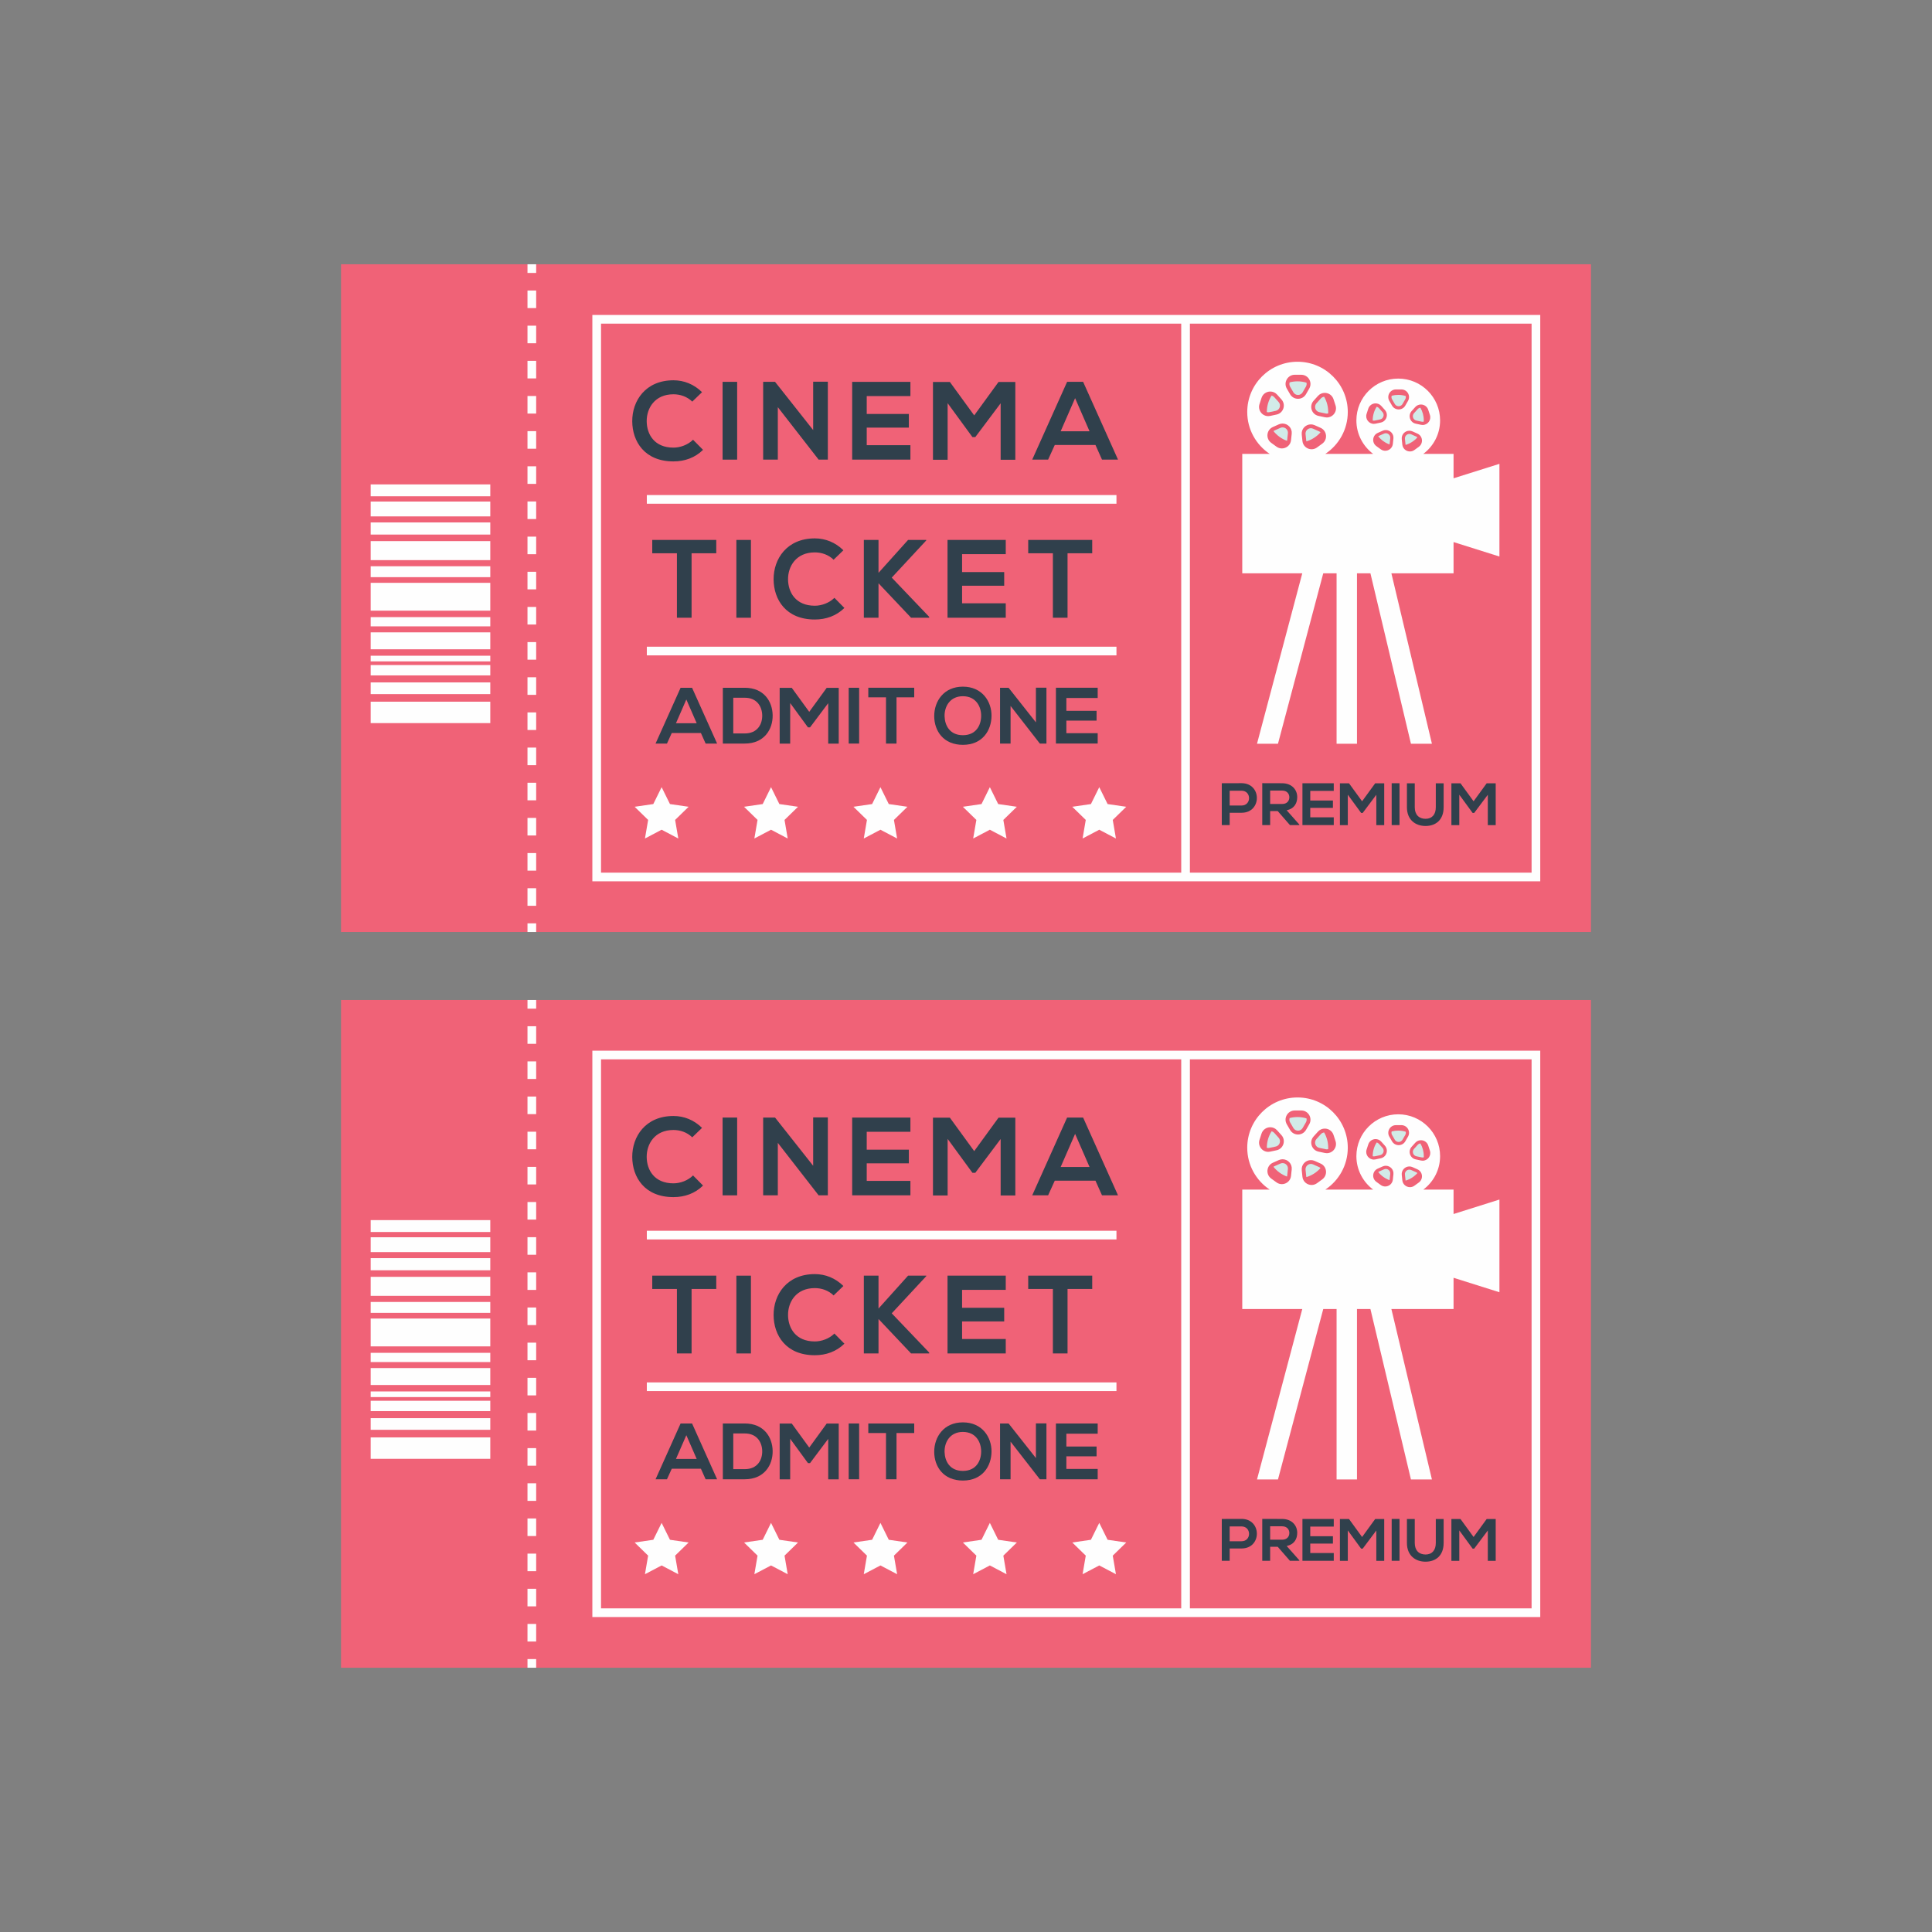 <?xml version="1.0" encoding="UTF-8"?>
<!DOCTYPE svg PUBLIC "-//W3C//DTD SVG 1.1//EN" "http://www.w3.org/Graphics/SVG/1.1/DTD/svg11.dtd">
<!-- Creator: CorelDRAW 2018 (64-Bit) -->
<svg xmlns="http://www.w3.org/2000/svg" xml:space="preserve" width="3.413in" height="3.413in" version="1.1" style="shape-rendering:geometricPrecision; text-rendering:geometricPrecision; image-rendering:optimizeQuality; fill-rule:evenodd; clip-rule:evenodd"
viewBox="0 0 3413.33 3413.33"
 xmlns:xlink="http://www.w3.org/1999/xlink">
 <rect x="0" y="0" width="3413.33" height="3413.33" fill="#808080" stroke="none"/>
 <defs>
  <style type="text/css">
   <![CDATA[
    .fil0 {fill:none}
    .fil2 {fill:#FEFEFE}
    .fil4 {fill:#FEFEFE}
    .fil3 {fill:#FEFEFE}
    .fil1 {fill:#F06277}
    .fil5 {fill:#D2EBE8}
    .fil6 {fill:#30404C}
   ]]>
  </style>
 </defs>
 <g id="Layer_x0020_1">
  <rect class="fil0" x="-0" y="-0" width="3413.33" height="3413.33"/>
  <g id="_2523114750976">
   <g>
    <polygon class="fil1" points="602.54,466.89 2810.79,466.89 2810.79,1646.64 602.54,1646.64 "/>
    <path class="fil2" d="M1061.85 1541.74l1644.06 0 0 -969.96 -1644.06 0 0 969.96zm1659.37 15.32l-1674.69 0 0 -1000.61 1674.69 0 0 1000.61z"/>
    <polygon class="fil2" points="947.26,1646.64 931.94,1646.64 931.94,1631.32 947.26,1631.32 "/>
    <path class="fil2" d="M947.26 544.32l-15.32 0 0 -31.05 15.32 0 0 31.05zm0 62.12l-15.32 0 0 -31.06 15.32 0 0 31.06zm0 62.11l-15.32 0 0 -31.06 15.32 0 0 31.06zm0 62.11l-15.32 0 0 -31.05 15.32 0 0 31.05zm0 62.12l-15.32 0 0 -31.06 15.32 0 0 31.06zm0 62.11l-15.32 0 0 -31.06 15.32 0 0 31.06zm0 62.11l-15.32 0 0 -31.05 15.32 0 0 31.05zm0 62.12l-15.32 0 0 -31.06 15.32 0 0 31.06zm0 62.11l-15.32 0 0 -31.06 15.32 0 0 31.06zm0 62.12l-15.32 0 0 -31.07 15.32 0 0 31.07zm0 62.11l-15.32 0 0 -31.06 15.32 0 0 31.06zm0 62.12l-15.32 0 0 -31.06 15.32 0 0 31.06zm0 62.11l-15.32 0 0 -31.06 15.32 0 0 31.06zm0 62.12l-15.32 0 0 -31.06 15.32 0 0 31.06zm0 62.11l-15.32 0 0 -31.05 15.32 0 0 31.05zm0 62.12l-15.32 0 0 -31.05 15.32 0 0 31.05zm0 62.12l-15.32 0 0 -31.06 15.32 0 0 31.06zm0 62.12l-15.32 0 0 -31.06 15.32 0 0 31.06z"/>
    <polygon class="fil2" points="947.26,482.21 931.94,482.21 931.94,466.89 947.26,466.89 "/>
    <polygon class="fil3" points="866.2,1239.7 866.2,1277.54 654.89,1277.54 654.89,1239.7 "/>
    <polygon class="fil3" points="866.2,1029.71 866.2,1078.89 654.89,1078.89 654.89,1029.71 "/>
    <polygon class="fil3" points="866.2,1000.41 866.2,1019.69 654.89,1019.69 654.89,1000.41 "/>
    <polygon class="fil3" points="866.2,956.02 866.2,989.59 654.89,989.59 654.89,956.02 "/>
    <polygon class="fil3" points="866.2,923.02 866.2,944.44 654.89,944.44 654.89,923.02 "/>
    <polygon class="fil3" points="866.2,1205.66 866.2,1226.29 654.89,1226.29 654.89,1205.66 "/>
    <polygon class="fil3" points="866.2,1174.97 866.2,1193.26 654.89,1193.26 654.89,1174.97 "/>
    <polygon class="fil3" points="866.2,1158.5 866.2,1168.48 654.89,1168.48 654.89,1158.5 "/>
    <polygon class="fil3" points="866.2,886.11 866.2,912.33 654.89,912.33 654.89,886.11 "/>
    <polygon class="fil3" points="866.2,855.81 866.2,876.81 654.89,876.81 654.89,855.81 "/>
    <polygon class="fil3" points="866.2,1117.2 866.2,1147.11 654.89,1147.11 654.89,1117.2 "/>
    <polygon class="fil3" points="866.2,1090.28 866.2,1106.59 654.89,1106.59 654.89,1090.28 "/>
    <path class="fil4" d="M2529.84 1314.02l-37.06 0 -71.61 -301.15 -23.74 0 0 301.15 -36.03 0 0 -301.15 -23.55 0 -80.01 301.15 -37.05 0 80 -301.15 -106.04 0 0 -210.94 48.54 0c-23.94,-15.92 -39.74,-43.11 -39.74,-74.01 0,-49.05 39.77,-88.81 88.82,-88.81 49.05,0 88.82,39.76 88.82,88.81 0,30.9 -15.8,58.09 -39.75,74.01l84.63 0c-17.99,-13.5 -29.69,-34.92 -29.69,-59.13 0,-40.83 33.11,-73.94 73.94,-73.94 40.83,0 73.94,33.1 73.94,73.94 0,24.21 -11.69,45.63 -29.69,59.13l53.48 0 0 43.1 81.03 -25.54 0 163.74 -81.03 -25.54 0 55.17 -109.83 0 71.61 301.15zm-39.87 -553.04c-7.61,0 -14.31,6.59 -13.44,14.96l1.01 9.53c0.76,7.33 6.95,12.13 13.49,12.13 2.69,0 5.45,-0.81 7.91,-2.6l7.75 -5.63c8.42,-6.12 7.06,-19.06 -2.45,-23.3l-8.74 -3.9c-1.84,-0.81 -3.7,-1.19 -5.52,-1.19zm-41.61 -1.22c-1.81,0 -3.68,0.37 -5.51,1.19l-8.75 3.9c-9.51,4.24 -10.88,17.19 -2.45,23.3l7.75 5.63c2.46,1.78 5.21,2.6 7.91,2.6 6.54,0 12.72,-4.8 13.5,-12.13l1 -9.53c0.88,-8.36 -5.82,-14.96 -13.44,-14.96zm-132.38 -10c-9.15,0 -17.2,7.92 -16.15,17.97l1.21 11.44c0.92,8.81 8.35,14.57 16.21,14.57 3.24,0 6.54,-0.98 9.5,-3.12l9.31 -6.77c10.12,-7.35 8.49,-22.9 -2.94,-27.99l-10.51 -4.67c-2.2,-0.98 -4.45,-1.43 -6.63,-1.43zm-49.98 -1.47c-2.19,0 -4.43,0.46 -6.63,1.43l-10.52 4.68c-11.42,5.09 -13.06,20.63 -2.94,27.99l9.31 6.76c2.95,2.15 6.26,3.12 9.49,3.12 7.86,-0 15.29,-5.76 16.21,-14.57l1.2 -11.44c1.06,-10.04 -6.99,-17.97 -16.14,-17.97zm244.39 -33.64c-3.6,0 -7.26,1.43 -10,4.48l-6.41 7.12c-6.97,7.74 -2.95,20.11 7.24,22.28l9.37 2c0.98,0.21 1.94,0.31 2.88,0.31 8.86,-0 15.7,-8.77 12.8,-17.72l-2.96 -9.11c-1.94,-5.99 -7.39,-9.35 -12.91,-9.35zm-80.09 -1.98c-5.53,0 -10.97,3.36 -12.91,9.35l-2.96 9.11c-2.91,8.95 3.93,17.72 12.79,17.72 0.94,-0 1.91,-0.1 2.88,-0.31l9.38 -1.99c10.18,-2.16 14.2,-14.54 7.24,-22.27l-6.41 -7.13c-2.75,-3.06 -6.4,-4.48 -10,-4.48zm-89.8 -18.56c-4.33,0 -8.72,1.71 -12.02,5.38l-7.7 8.55c-8.37,9.3 -3.54,24.17 8.69,26.76l11.26 2.39c1.17,0.25 2.33,0.37 3.46,0.37 10.65,0 18.86,-10.53 15.36,-21.28l-3.55 -10.94c-2.34,-7.21 -8.87,-11.23 -15.51,-11.23zm-96.21 -2.38c-6.64,0 -13.17,4.03 -15.51,11.24l-3.56 10.93c-3.49,10.76 4.72,21.29 15.37,21.29 1.13,0 2.28,-0.12 3.45,-0.37l11.26 -2.4c12.23,-2.59 17.06,-17.46 8.69,-26.76l-7.7 -8.55c-3.31,-3.67 -7.69,-5.39 -12.02,-5.39zm221.99 -3.71c-10.41,0 -16.92,11.27 -11.71,20.28l4.79 8.3c2.61,4.5 7.16,6.76 11.71,6.76 4.56,0 9.11,-2.25 11.72,-6.76l4.79 -8.3c5.2,-9.02 -1.3,-20.28 -11.72,-20.28l-9.58 0zm-178.78 -25.91c-12.5,0 -20.32,13.54 -14.07,24.37l5.76 9.97c3.13,5.41 8.59,8.12 14.07,8.12 5.47,-0 10.94,-2.7 14.07,-8.12l5.75 -9.97c6.25,-10.83 -1.57,-24.36 -14.07,-24.36l-11.51 -0z"/>
    <path class="fil5" d="M2240.56 728.41c-0.81,0 -1.63,-0.11 -2.41,-0.33l0 -0.16c0,-10.7 3.1,-20.7 8.47,-29.1 1.76,0.46 3.35,1.43 4.63,2.83l7.69 8.56c2.29,2.54 3.03,6 1.97,9.28 -1.05,3.24 -3.68,5.62 -7.03,6.33l-11.25 2.39c-0.7,0.13 -1.39,0.22 -2.07,0.22z"/>
    <path class="fil5" d="M2273.78 778.87c-9.49,-3.48 -17.76,-9.5 -23.92,-17.29l1.75 -1 10.5 -4.67c1.28,-0.57 2.56,-0.85 3.87,-0.85 2.67,-0 5.24,1.17 7.07,3.2 1.78,1.98 2.61,4.58 2.32,7.28l-1.2 11.43 -0.39 1.89z"/>
    <path class="fil5" d="M2293.24 697.8c-3.43,0 -6.49,-1.78 -8.2,-4.74l-5.76 -9.96c-1.35,-2.35 -1.65,-5.09 -0.83,-7.57 4.44,-1.19 9.11,-1.81 13.93,-1.81 5.5,0 10.82,0.81 15.82,2.35 0.59,2.33 0.25,4.85 -1,7.03l-5.76 9.96c-1.71,2.96 -4.78,4.74 -8.2,4.74z"/>
    <path class="fil5" d="M2308.03 779.83l-0.25 -1.37 -1.21 -11.45c-0.28,-2.72 0.54,-5.28 2.33,-7.29 1.84,-2.03 4.41,-3.19 7.07,-3.19 1.3,0 2.61,0.28 3.86,0.83l10.52 4.69c1,0.44 1.88,1.04 2.65,1.76 -6.59,7.45 -15.2,13.08 -24.97,16.02z"/>
    <path class="fil5" d="M2344.18 730.78l-2.05 -0.22 -11.27 -2.39c-3.33,-0.71 -5.98,-3.08 -7.03,-6.33 -1.04,-3.26 -0.32,-6.72 1.97,-9.27l7.7 -8.56c1.56,-1.74 3.65,-2.81 5.9,-3.07 4.58,7.95 7.19,17.17 7.19,26.98 0,0.85 -0.02,1.7 -0.06,2.54 -0.76,0.22 -1.56,0.32 -2.36,0.32z"/>
    <path class="fil5" d="M2427.19 743.21l-2 -0.28 0 -0.13c0,-8.91 2.58,-17.24 7.05,-24.23 1.47,0.39 2.8,1.19 3.85,2.36l6.4 7.13c1.9,2.11 2.53,4.98 1.64,7.71 -0.87,2.7 -3.06,4.68 -5.85,5.27l-9.37 1.99 -1.72 0.19z"/>
    <path class="fil5" d="M2454.85 785.21c-7.89,-2.9 -14.78,-7.91 -19.91,-14.39l1.45 -0.83 8.75 -3.89c1.05,-0.47 2.13,-0.7 3.22,-0.7 2.22,0 4.36,0.97 5.89,2.67 1.48,1.65 2.17,3.81 1.93,6.07l-1 9.52 -0.33 1.56z"/>
    <path class="fil5" d="M2471.05 717.72c-2.86,0 -5.41,-1.48 -6.83,-3.95l-4.79 -8.29c-1.13,-1.96 -1.37,-4.23 -0.69,-6.31 3.69,-0.99 7.58,-1.51 11.59,-1.51 4.59,0 9.02,0.68 13.17,1.96 0.5,1.94 0.22,4.04 -0.83,5.85l-4.8 8.29c-1.43,2.48 -3.98,3.96 -6.82,3.95z"/>
    <path class="fil5" d="M2483.35 786.02l-0.21 -1.14 -1 -9.54c-0.24,-2.26 0.45,-4.39 1.95,-6.06 1.52,-1.7 3.67,-2.65 5.88,-2.65 1.08,0 2.17,0.23 3.22,0.7l8.76 3.9c0.83,0.37 1.56,0.87 2.2,1.47 -5.48,6.2 -12.65,10.89 -20.79,13.33z"/>
    <path class="fil5" d="M2513.46 745.19l-1.71 -0.19 -9.38 -1.98c-2.77,-0.6 -4.98,-2.57 -5.85,-5.28 -0.87,-2.71 -0.27,-5.6 1.64,-7.72l6.42 -7.12c1.3,-1.45 3.02,-2.34 4.9,-2.56 3.81,6.61 5.98,14.28 5.98,22.46 0,0.7 -0.02,1.41 -0.05,2.11l-1.95 0.27z"/>
    <path class="fil6" d="M1195.93 1091.37l25.92 0 0 -113.88 43.59 0 0 -23.56c-39.85,0 -73.43,0 -113.09,0l0 23.56 43.59 0 0 113.88z"/>
    <polygon class="fil6" points="1326.69,1091.37 1326.69,953.93 1300.97,953.93 1300.97,1091.37 "/>
    <path class="fil6" d="M1474.15 1056.22c-9.03,9.03 -22.58,13.94 -34.56,13.94 -33.96,0 -47.12,-23.76 -47.32,-46.53 -0.2,-22.98 14.14,-47.71 47.32,-47.71 11.98,0 24.15,4.12 33.19,12.96l17.28 -16.69c-14.13,-13.94 -31.81,-21.01 -50.46,-21.01 -49.67,0 -73.04,36.52 -72.84,72.45 0.2,35.73 21.8,70.88 72.84,70.88 19.83,0 38.09,-6.48 52.23,-20.42l-17.67 -17.87z"/>
    <polygon class="fil6" points="1636.52,953.93 1604.32,953.93 1552.09,1012.05 1552.09,953.93 1526.18,953.93 1526.18,1091.37 1552.09,1091.37 1552.09,1030.5 1609.62,1091.37 1641.63,1091.37 1641.63,1089.8 1575.46,1020.49 1636.52,954.72 "/>
    <path class="fil6" d="M1776.91 1065.85l-77.17 0 0 -31.02 74.41 0 0 -24.15 -74.41 0 0 -31.61 77.17 0 0 -25.13 -102.89 0c0,45.75 0,91.69 0,137.44l102.89 0 0 -25.52z"/>
    <path class="fil6" d="M1860.15 1091.37l25.92 0 0 -113.88 43.59 0 0 -23.56c-39.85,0 -73.43,0 -113.09,0l0 23.56 43.59 0 0 113.88z"/>
    <path class="fil6" d="M1224.41 776.9c-9.04,9.03 -22.58,13.94 -34.56,13.94 -33.96,-0 -47.12,-23.76 -47.31,-46.54 -0.2,-22.97 14.13,-47.71 47.31,-47.71 11.98,0 24.15,4.13 33.18,12.96l17.28 -16.69c-14.14,-13.94 -31.81,-21.01 -50.46,-21.01 -49.67,0 -73.04,36.52 -72.84,72.45 0.2,35.73 21.8,70.88 72.84,70.88 19.83,0 38.09,-6.48 52.23,-20.42l-17.67 -17.87z"/>
    <polygon class="fil6" points="1302.35,812.04 1302.35,674.6 1276.63,674.6 1276.63,812.04 "/>
    <polygon class="fil6" points="1436.65,759.81 1369.3,674.6 1348.3,674.6 1348.3,812.04 1374.21,812.04 1374.21,719.37 1446.46,812.24 1446.46,812.04 1462.57,812.04 1462.57,674.4 1436.65,674.4 "/>
    <path class="fil6" d="M1608.45 786.52l-77.17 0 0 -31.02 74.41 0 0 -24.15 -74.41 0 0 -31.61 77.17 0 0 -25.13 -102.89 0c0,45.75 0,91.69 0,137.44l102.89 0 0 -25.52z"/>
    <polygon class="fil6" points="1767.88,812.24 1793.8,812.24 1793.8,674.8 1764.15,674.8 1721.15,733.9 1678.15,674.8 1648.31,674.8 1648.31,812.24 1674.22,812.24 1674.22,712.3 1718.01,772.19 1723.11,772.19 1767.88,712.49 "/>
    <path class="fil6" d="M1946.94 812.04l28.28 0 -61.65 -137.44 -28.27 0 -61.65 137.44 28.08 0 11.78 -25.92 71.86 0 11.58 25.92zm-21.99 -50.07l-51.05 0 25.52 -58.51 25.52 58.51z"/>
    <polygon class="fil2" points="2102.24,1546.17 2086.92,1546.17 2086.92,564.11 2102.24,564.11 "/>
    <path class="fil6" d="M2172.51 1396.97l20.91 0c17.74,0 17.85,26.19 0,26.19l-20.91 0 0 -26.19zm20.91 -13.31c-11.62,0.11 -23.24,0.11 -34.85,0.11l0 73.93 13.94 0 0 -21.76 20.91 0c36.23,0 36.12,-52.28 0,-52.28l0 0z"/>
    <path class="fil6" d="M2295.56 1456.75l-22.39 -25.24c14.05,-2.85 18.69,-13.09 18.69,-23.23 0,-12.78 -9.19,-24.4 -26.62,-24.5 -11.72,0 -23.44,-0.11 -35.17,-0.11l0 74.04 13.94 0 0 -24.72 13.41 0 21.55 24.72 16.58 0 0 -0.95zm-30.31 -59.99c8.76,0 12.67,5.91 12.67,11.83 0,5.91 -3.8,11.83 -12.68,11.83l-21.23 0 0 -23.66 21.23 0z"/>
    <path class="fil6" d="M2356.39 1443.97l-41.51 0 0 -16.69 40.03 0 0 -12.99 -40.03 0 0 -17 41.51 0 0 -13.52 -55.34 0c0,24.61 -0,49.32 -0,73.93l55.35 0 0 -13.73z"/>
    <polygon class="fil6" points="2431.59,1457.8 2445.53,1457.8 2445.53,1383.87 2429.58,1383.87 2406.45,1415.66 2383.32,1383.87 2367.27,1383.87 2367.27,1457.8 2381.21,1457.8 2381.21,1404.04 2404.76,1436.26 2407.51,1436.26 2431.59,1404.15 "/>
    <polygon class="fil6" points="2472.57,1457.7 2472.57,1383.77 2458.73,1383.77 2458.73,1457.7 "/>
    <path class="fil6" d="M2536.68 1383.87l0 42.35c0,12.67 -6.55,20.39 -18.06,20.39 -11.51,0 -19.12,-7.07 -19.12,-20.39l0 -42.35 -13.83 0 0 42.35c0,22.29 15.1,33.06 32.85,33.06 18.59,0 32,-11.19 32,-33.06l0 -42.35 -13.83 0z"/>
    <polygon class="fil6" points="2628.57,1457.8 2642.51,1457.8 2642.51,1383.87 2626.56,1383.87 2603.43,1415.66 2580.3,1383.87 2564.24,1383.87 2564.24,1457.8 2578.19,1457.8 2578.19,1404.04 2601.74,1436.26 2604.48,1436.26 2628.57,1404.15 "/>
    <polygon class="fil2" points="1972.49,889.94 1142.78,889.94 1142.78,874.63 1972.49,874.63 "/>
    <polygon class="fil2" points="1972.49,1157.87 1142.78,1157.87 1142.78,1142.56 1972.49,1142.56 "/>
    <path class="fil6" d="M1246.65 1313.68l20.28 0 -44.22 -98.57 -20.28 0 -44.22 98.57 20.14 0 8.45 -18.59 51.54 0 8.31 18.59zm-15.78 -35.91l-36.61 0 18.31 -41.96 18.3 41.96z"/>
    <path class="fil6" d="M1315.79 1215.11c-12.11,0 -26.62,0 -38.73,0l0 98.57c12.11,0 26.61,0 38.72,0 34.5,0 49.71,-25.2 49.29,-50.13 -0.42,-24.36 -15.49,-48.44 -49.29,-48.44l0 0zm-20.28 17.61l20.28 0c21.4,0 30.41,15.35 30.84,30.7 0.42,16.05 -8.45,32.39 -30.84,32.39l-20.28 0 0 -63.09z"/>
    <polygon class="fil6" points="1463.22,1313.82 1481.81,1313.82 1481.81,1215.25 1460.54,1215.25 1429.7,1257.63 1398.87,1215.25 1377.46,1215.25 1377.46,1313.82 1396.05,1313.82 1396.05,1242.15 1427.45,1285.09 1431.11,1285.09 1463.22,1242.29 "/>
    <polygon class="fil6" points="1517.86,1313.68 1517.86,1215.11 1499.41,1215.11 1499.41,1313.68 "/>
    <path class="fil6" d="M1565.31 1313.68l18.59 0 0 -81.68 31.27 0 0 -16.9c-28.59,0 -52.67,0 -81.11,0l0 16.9 31.26 0 0 81.68z"/>
    <path class="fil6" d="M1701.2 1213.14c-34.08,0 -50.69,26.05 -50.69,51.96 0,25.91 16.05,50.84 50.69,50.84 34.64,-0 50.27,-25.49 50.56,-50.98 0.28,-25.77 -16.62,-51.82 -50.56,-51.82l0 0zm0 16.9c23.24,0 32.53,18.59 32.25,35.2 -0.28,16.19 -9.01,33.66 -32.25,33.66 -23.23,0 -31.96,-17.32 -32.39,-33.52 -0.42,-16.62 9.15,-35.35 32.39,-35.35l0 0z"/>
    <polygon class="fil6" points="1830.19,1276.22 1781.89,1215.11 1766.82,1215.11 1766.82,1313.68 1785.41,1313.68 1785.41,1247.21 1837.23,1313.82 1837.23,1313.68 1848.78,1313.68 1848.78,1214.96 1830.19,1214.96 "/>
    <path class="fil6" d="M1939.32 1295.37l-55.34 0 0 -22.25 53.37 0 0 -17.32 -53.37 0 0 -22.67 55.34 0 0 -18.03 -73.79 0c0,32.81 0,65.76 0,98.57l73.79 0 0 -18.31z"/>
    <polygon class="fil4" points="1168.92,1390.73 1183.65,1420.57 1216.59,1425.36 1192.75,1448.59 1198.38,1481.41 1168.92,1465.91 1139.45,1481.41 1145.08,1448.59 1121.24,1425.36 1154.19,1420.57 "/>
    <polygon class="fil4" points="1362.22,1390.73 1376.94,1420.57 1409.89,1425.36 1386.05,1448.59 1391.68,1481.41 1362.22,1465.91 1332.75,1481.41 1338.38,1448.59 1314.54,1425.36 1347.48,1420.57 "/>
    <polygon class="fil4" points="1555.51,1390.73 1570.24,1420.57 1603.19,1425.36 1579.35,1448.59 1584.97,1481.41 1555.51,1465.91 1526.05,1481.41 1531.67,1448.59 1507.84,1425.36 1540.78,1420.57 "/>
    <polygon class="fil4" points="1748.81,1390.73 1763.54,1420.57 1796.48,1425.36 1772.64,1448.59 1778.27,1481.41 1748.81,1465.91 1719.34,1481.41 1724.97,1448.59 1701.13,1425.36 1734.07,1420.57 "/>
    <polygon class="fil4" points="1942.1,1390.73 1956.84,1420.57 1989.78,1425.36 1965.94,1448.59 1971.57,1481.41 1942.1,1465.91 1912.64,1481.41 1918.26,1448.59 1894.43,1425.36 1927.37,1420.57 "/>
   </g>
   <g>
    <polygon class="fil1" points="602.54,1766.7 2810.79,1766.7 2810.79,2946.44 602.54,2946.44 "/>
    <path class="fil2" d="M1061.85 2841.55l1644.06 0 0 -969.96 -1644.06 0 0 969.96zm1659.37 15.32l-1674.69 0 0 -1000.61 1674.69 0 0 1000.61z"/>
    <polygon class="fil2" points="947.26,2946.44 931.94,2946.44 931.94,2931.13 947.26,2931.13 "/>
    <path class="fil2" d="M947.26 1844.13l-15.32 0 0 -31.05 15.32 0 0 31.05zm0 62.12l-15.32 0 0 -31.06 15.32 0 0 31.06zm0 62.11l-15.32 0 0 -31.06 15.32 0 0 31.06zm0 62.11l-15.32 0 0 -31.05 15.32 0 0 31.05zm0 62.12l-15.32 0 0 -31.06 15.32 0 0 31.06zm0 62.11l-15.32 0 0 -31.06 15.32 0 0 31.06zm0 62.11l-15.32 0 0 -31.05 15.32 0 0 31.05zm0 62.12l-15.32 0 0 -31.06 15.32 0 0 31.06zm0 62.11l-15.32 0 0 -31.06 15.32 0 0 31.06zm0 62.12l-15.32 0 0 -31.07 15.32 0 0 31.07zm0 62.11l-15.32 0 0 -31.06 15.32 0 0 31.06zm0 62.12l-15.32 0 0 -31.06 15.32 0 0 31.06zm0 62.11l-15.32 0 0 -31.06 15.32 0 0 31.06zm0 62.12l-15.32 0 0 -31.06 15.32 0 0 31.06zm0 62.11l-15.32 0 0 -31.05 15.32 0 0 31.05zm0 62.12l-15.32 0 0 -31.05 15.32 0 0 31.05zm0 62.12l-15.32 0 0 -31.06 15.32 0 0 31.06zm0 62.12l-15.32 0 0 -31.06 15.32 0 0 31.06z"/>
    <polygon class="fil2" points="947.26,1782.02 931.94,1782.02 931.94,1766.7 947.26,1766.7 "/>
    <polygon class="fil3" points="866.2,2539.5 866.2,2577.35 654.89,2577.35 654.89,2539.5 "/>
    <polygon class="fil3" points="866.2,2329.52 866.2,2378.69 654.89,2378.69 654.89,2329.52 "/>
    <polygon class="fil3" points="866.2,2300.21 866.2,2319.49 654.89,2319.49 654.89,2300.21 "/>
    <polygon class="fil3" points="866.2,2255.83 866.2,2289.4 654.89,2289.4 654.89,2255.83 "/>
    <polygon class="fil3" points="866.2,2222.83 866.2,2244.25 654.89,2244.25 654.89,2222.83 "/>
    <polygon class="fil3" points="866.2,2505.47 866.2,2526.09 654.89,2526.09 654.89,2505.47 "/>
    <polygon class="fil3" points="866.2,2474.78 866.2,2493.07 654.89,2493.07 654.89,2474.78 "/>
    <polygon class="fil3" points="866.2,2458.31 866.2,2468.28 654.89,2468.28 654.89,2458.31 "/>
    <polygon class="fil3" points="866.2,2185.91 866.2,2212.14 654.89,2212.14 654.89,2185.91 "/>
    <polygon class="fil3" points="866.2,2155.62 866.2,2176.62 654.89,2176.62 654.89,2155.62 "/>
    <polygon class="fil3" points="866.2,2417 866.2,2446.92 654.89,2446.92 654.89,2417 "/>
    <polygon class="fil3" points="866.2,2390.09 866.2,2406.39 654.89,2406.39 654.89,2390.09 "/>
    <path class="fil4" d="M2529.84 2613.83l-37.06 0 -71.61 -301.15 -23.74 0 0 301.15 -36.03 0 0 -301.15 -23.55 0 -80.01 301.15 -37.05 0 80 -301.15 -106.04 0 0 -210.94 48.54 0c-23.94,-15.92 -39.74,-43.11 -39.74,-74.01 0,-49.05 39.77,-88.81 88.82,-88.81 49.05,0 88.82,39.76 88.82,88.81 0,30.9 -15.8,58.09 -39.75,74.01l84.63 0c-17.99,-13.5 -29.69,-34.92 -29.69,-59.13 0,-40.83 33.11,-73.94 73.94,-73.94 40.83,0 73.94,33.1 73.94,73.94 0,24.21 -11.69,45.63 -29.69,59.13l53.48 0 0 43.1 81.03 -25.54 0 163.74 -81.03 -25.54 0 55.17 -109.83 0 71.61 301.15zm-39.87 -553.04c-7.61,0 -14.31,6.59 -13.44,14.96l1.01 9.53c0.76,7.33 6.95,12.13 13.49,12.13 2.69,0 5.45,-0.81 7.91,-2.6l7.75 -5.63c8.42,-6.12 7.06,-19.06 -2.45,-23.3l-8.74 -3.9c-1.84,-0.81 -3.7,-1.19 -5.52,-1.19zm-41.61 -1.22c-1.81,0 -3.68,0.37 -5.51,1.19l-8.75 3.9c-9.51,4.24 -10.88,17.19 -2.45,23.3l7.75 5.63c2.46,1.78 5.21,2.6 7.91,2.6 6.54,0 12.72,-4.8 13.5,-12.13l1 -9.53c0.88,-8.36 -5.82,-14.96 -13.44,-14.96zm-132.38 -10c-9.15,0 -17.2,7.92 -16.15,17.97l1.21 11.44c0.92,8.81 8.35,14.57 16.21,14.57 3.24,0 6.54,-0.98 9.5,-3.12l9.31 -6.77c10.12,-7.35 8.49,-22.9 -2.94,-27.99l-10.51 -4.67c-2.2,-0.98 -4.45,-1.43 -6.63,-1.43zm-49.98 -1.47c-2.19,0 -4.43,0.46 -6.63,1.43l-10.52 4.68c-11.42,5.09 -13.06,20.63 -2.94,27.99l9.31 6.76c2.95,2.15 6.26,3.12 9.49,3.12 7.86,-0 15.29,-5.76 16.21,-14.57l1.2 -11.44c1.06,-10.04 -6.99,-17.97 -16.14,-17.97zm244.39 -33.64c-3.6,0 -7.26,1.43 -10,4.48l-6.41 7.12c-6.97,7.74 -2.95,20.11 7.24,22.28l9.37 2c0.98,0.21 1.94,0.31 2.88,0.31 8.86,-0 15.7,-8.77 12.8,-17.72l-2.96 -9.11c-1.94,-5.99 -7.39,-9.35 -12.91,-9.35zm-80.09 -1.98c-5.53,0 -10.97,3.36 -12.91,9.35l-2.96 9.11c-2.91,8.95 3.93,17.72 12.79,17.72 0.94,-0 1.91,-0.1 2.88,-0.31l9.38 -1.99c10.18,-2.16 14.2,-14.54 7.24,-22.27l-6.41 -7.13c-2.75,-3.06 -6.4,-4.48 -10,-4.48zm-89.8 -18.56c-4.33,0 -8.72,1.71 -12.02,5.38l-7.7 8.55c-8.37,9.3 -3.54,24.17 8.69,26.76l11.26 2.39c1.17,0.25 2.33,0.37 3.46,0.37 10.65,0 18.86,-10.53 15.36,-21.28l-3.55 -10.94c-2.34,-7.21 -8.87,-11.23 -15.51,-11.23zm-96.21 -2.38c-6.64,0 -13.17,4.03 -15.51,11.24l-3.56 10.93c-3.49,10.76 4.72,21.29 15.37,21.29 1.13,0 2.28,-0.12 3.45,-0.37l11.26 -2.4c12.23,-2.59 17.06,-17.46 8.69,-26.76l-7.7 -8.55c-3.31,-3.67 -7.69,-5.39 -12.02,-5.39zm221.99 -3.71c-10.41,0 -16.92,11.27 -11.71,20.28l4.79 8.3c2.61,4.5 7.16,6.76 11.71,6.76 4.56,0 9.11,-2.25 11.72,-6.76l4.79 -8.3c5.2,-9.02 -1.3,-20.28 -11.72,-20.28l-9.58 0zm-178.78 -25.91c-12.5,0 -20.32,13.54 -14.07,24.37l5.76 9.97c3.13,5.41 8.59,8.12 14.07,8.12 5.47,-0 10.94,-2.7 14.07,-8.12l5.75 -9.97c6.25,-10.83 -1.57,-24.36 -14.07,-24.36l-11.51 -0z"/>
    <path class="fil5" d="M2240.56 2028.22c-0.81,0 -1.63,-0.11 -2.41,-0.33l0 -0.16c0,-10.7 3.1,-20.7 8.47,-29.1 1.76,0.46 3.35,1.43 4.63,2.83l7.69 8.56c2.29,2.54 3.03,6 1.97,9.28 -1.05,3.24 -3.68,5.62 -7.03,6.33l-11.25 2.39c-0.7,0.13 -1.39,0.22 -2.07,0.22z"/>
    <path class="fil5" d="M2273.78 2078.68c-9.49,-3.48 -17.76,-9.5 -23.92,-17.29l1.75 -1 10.5 -4.67c1.28,-0.57 2.56,-0.85 3.87,-0.85 2.67,-0 5.24,1.17 7.07,3.2 1.78,1.98 2.61,4.58 2.32,7.28l-1.2 11.43 -0.39 1.89z"/>
    <path class="fil5" d="M2293.24 1997.6c-3.43,0 -6.49,-1.78 -8.2,-4.74l-5.76 -9.96c-1.35,-2.35 -1.65,-5.09 -0.83,-7.57 4.44,-1.19 9.11,-1.81 13.93,-1.81 5.5,0 10.82,0.81 15.82,2.35 0.59,2.33 0.25,4.85 -1,7.03l-5.76 9.96c-1.71,2.96 -4.78,4.74 -8.2,4.74z"/>
    <path class="fil5" d="M2308.03 2079.64l-0.25 -1.37 -1.21 -11.45c-0.28,-2.72 0.54,-5.28 2.33,-7.29 1.84,-2.03 4.41,-3.19 7.07,-3.19 1.3,0 2.61,0.28 3.86,0.83l10.52 4.69c1,0.44 1.88,1.04 2.65,1.76 -6.59,7.45 -15.2,13.08 -24.97,16.02z"/>
    <path class="fil5" d="M2344.18 2030.59l-2.05 -0.22 -11.27 -2.39c-3.33,-0.71 -5.98,-3.08 -7.03,-6.33 -1.04,-3.26 -0.32,-6.72 1.97,-9.27l7.7 -8.56c1.56,-1.74 3.65,-2.81 5.9,-3.07 4.58,7.95 7.19,17.17 7.19,26.98 0,0.85 -0.02,1.7 -0.06,2.54 -0.76,0.22 -1.56,0.32 -2.36,0.32z"/>
    <path class="fil5" d="M2427.19 2043.02l-2 -0.28 0 -0.13c0,-8.91 2.58,-17.24 7.05,-24.23 1.47,0.39 2.8,1.19 3.85,2.36l6.4 7.13c1.9,2.11 2.53,4.98 1.64,7.71 -0.87,2.7 -3.06,4.68 -5.85,5.27l-9.37 1.99 -1.72 0.19z"/>
    <path class="fil5" d="M2454.85 2085.02c-7.89,-2.9 -14.78,-7.91 -19.91,-14.39l1.45 -0.83 8.75 -3.89c1.05,-0.47 2.13,-0.7 3.22,-0.7 2.22,0 4.36,0.97 5.89,2.67 1.48,1.65 2.17,3.81 1.93,6.07l-1 9.52 -0.33 1.56z"/>
    <path class="fil5" d="M2471.05 2017.53c-2.86,0 -5.41,-1.48 -6.83,-3.95l-4.79 -8.29c-1.13,-1.96 -1.37,-4.23 -0.69,-6.31 3.69,-0.99 7.58,-1.51 11.59,-1.51 4.59,0 9.02,0.68 13.17,1.96 0.5,1.94 0.22,4.04 -0.83,5.85l-4.8 8.29c-1.43,2.48 -3.98,3.96 -6.82,3.95z"/>
    <path class="fil5" d="M2483.35 2085.82l-0.21 -1.14 -1 -9.54c-0.24,-2.26 0.45,-4.39 1.95,-6.06 1.52,-1.7 3.67,-2.65 5.88,-2.65 1.08,0 2.17,0.23 3.22,0.7l8.76 3.9c0.83,0.37 1.56,0.87 2.2,1.47 -5.48,6.2 -12.65,10.89 -20.79,13.33z"/>
    <path class="fil5" d="M2513.46 2044.99l-1.71 -0.19 -9.38 -1.98c-2.77,-0.6 -4.98,-2.57 -5.85,-5.28 -0.87,-2.71 -0.27,-5.6 1.64,-7.72l6.42 -7.12c1.3,-1.45 3.02,-2.34 4.9,-2.56 3.81,6.61 5.98,14.28 5.98,22.46 0,0.7 -0.02,1.41 -0.05,2.11l-1.95 0.27z"/>
    <path class="fil6" d="M1195.93 2391.18l25.92 0 0 -113.88 43.59 0 0 -23.56c-39.85,0 -73.43,0 -113.09,0l0 23.56 43.59 0 0 113.88z"/>
    <polygon class="fil6" points="1326.69,2391.18 1326.69,2253.74 1300.97,2253.74 1300.97,2391.18 "/>
    <path class="fil6" d="M1474.15 2356.03c-9.03,9.03 -22.58,13.94 -34.56,13.94 -33.96,0 -47.12,-23.76 -47.32,-46.53 -0.2,-22.98 14.14,-47.71 47.32,-47.71 11.98,0 24.15,4.12 33.19,12.96l17.28 -16.69c-14.13,-13.94 -31.81,-21.01 -50.46,-21.01 -49.67,0 -73.04,36.52 -72.84,72.45 0.2,35.73 21.8,70.88 72.84,70.88 19.83,0 38.09,-6.48 52.23,-20.42l-17.67 -17.87z"/>
    <polygon class="fil6" points="1636.52,2253.74 1604.32,2253.74 1552.09,2311.85 1552.09,2253.74 1526.18,2253.74 1526.18,2391.18 1552.09,2391.18 1552.09,2330.31 1609.62,2391.18 1641.63,2391.18 1641.63,2389.61 1575.46,2320.3 1636.52,2254.52 "/>
    <path class="fil6" d="M1776.91 2365.65l-77.17 0 0 -31.02 74.41 0 0 -24.15 -74.41 0 0 -31.61 77.17 0 0 -25.13 -102.89 0c0,45.75 0,91.69 0,137.44l102.89 0 0 -25.52z"/>
    <path class="fil6" d="M1860.15 2391.18l25.92 0 0 -113.88 43.59 0 0 -23.56c-39.85,0 -73.43,0 -113.09,0l0 23.56 43.59 0 0 113.88z"/>
    <path class="fil6" d="M1224.41 2076.7c-9.04,9.03 -22.58,13.94 -34.56,13.94 -33.96,-0 -47.12,-23.76 -47.31,-46.54 -0.2,-22.97 14.13,-47.71 47.31,-47.71 11.98,0 24.15,4.13 33.18,12.96l17.28 -16.69c-14.14,-13.94 -31.81,-21.01 -50.46,-21.01 -49.67,0 -73.04,36.52 -72.84,72.45 0.2,35.73 21.8,70.88 72.84,70.88 19.83,0 38.09,-6.48 52.23,-20.42l-17.67 -17.87z"/>
    <polygon class="fil6" points="1302.35,2111.85 1302.35,1974.41 1276.63,1974.41 1276.63,2111.85 "/>
    <polygon class="fil6" points="1436.65,2059.62 1369.3,1974.41 1348.3,1974.41 1348.3,2111.85 1374.21,2111.85 1374.21,2019.17 1446.46,2112.05 1446.46,2111.85 1462.57,2111.85 1462.57,1974.21 1436.65,1974.21 "/>
    <path class="fil6" d="M1608.45 2086.32l-77.17 0 0 -31.02 74.41 0 0 -24.15 -74.41 0 0 -31.61 77.17 0 0 -25.13 -102.89 0c0,45.75 0,91.69 0,137.44l102.89 0 0 -25.52z"/>
    <polygon class="fil6" points="1767.88,2112.05 1793.8,2112.05 1793.8,1974.61 1764.15,1974.61 1721.15,2033.7 1678.15,1974.61 1648.31,1974.61 1648.31,2112.05 1674.22,2112.05 1674.22,2012.11 1718.01,2071.99 1723.11,2071.99 1767.88,2012.3 "/>
    <path class="fil6" d="M1946.94 2111.85l28.28 0 -61.65 -137.44 -28.27 0 -61.65 137.44 28.08 0 11.78 -25.92 71.86 0 11.58 25.92zm-21.99 -50.07l-51.05 0 25.52 -58.51 25.52 58.51z"/>
    <polygon class="fil2" points="2102.24,2845.98 2086.92,2845.98 2086.92,1863.92 2102.24,1863.92 "/>
    <path class="fil6" d="M2172.51 2696.78l20.91 0c17.74,0 17.85,26.19 0,26.19l-20.91 0 0 -26.19zm20.91 -13.31c-11.62,0.11 -23.24,0.11 -34.85,0.11l0 73.93 13.94 0 0 -21.76 20.91 0c36.23,0 36.12,-52.28 0,-52.28l0 0z"/>
    <path class="fil6" d="M2295.56 2756.56l-22.39 -25.24c14.05,-2.85 18.69,-13.09 18.69,-23.23 0,-12.78 -9.19,-24.4 -26.62,-24.5 -11.72,0 -23.44,-0.11 -35.17,-0.11l0 74.04 13.94 0 0 -24.72 13.41 0 21.55 24.72 16.58 0 0 -0.95zm-30.31 -59.99c8.76,0 12.67,5.91 12.67,11.83 0,5.91 -3.8,11.83 -12.68,11.83l-21.23 0 0 -23.66 21.23 0z"/>
    <path class="fil6" d="M2356.39 2743.78l-41.51 0 0 -16.69 40.03 0 0 -12.99 -40.03 0 0 -17 41.51 0 0 -13.52 -55.34 0c0,24.61 -0,49.32 -0,73.93l55.35 0 0 -13.73z"/>
    <polygon class="fil6" points="2431.59,2757.61 2445.53,2757.61 2445.53,2683.68 2429.58,2683.68 2406.45,2715.47 2383.32,2683.68 2367.27,2683.68 2367.27,2757.61 2381.21,2757.61 2381.21,2703.85 2404.76,2736.07 2407.51,2736.07 2431.59,2703.96 "/>
    <polygon class="fil6" points="2472.57,2757.51 2472.57,2683.57 2458.73,2683.57 2458.73,2757.51 "/>
    <path class="fil6" d="M2536.68 2683.68l0 42.35c0,12.67 -6.55,20.39 -18.06,20.39 -11.51,0 -19.12,-7.07 -19.12,-20.39l0 -42.35 -13.83 0 0 42.35c0,22.29 15.1,33.06 32.85,33.06 18.59,0 32,-11.19 32,-33.06l0 -42.35 -13.83 0z"/>
    <polygon class="fil6" points="2628.57,2757.61 2642.51,2757.61 2642.51,2683.68 2626.56,2683.68 2603.43,2715.47 2580.3,2683.68 2564.24,2683.68 2564.24,2757.61 2578.19,2757.61 2578.19,2703.85 2601.74,2736.07 2604.48,2736.07 2628.57,2703.96 "/>
    <polygon class="fil2" points="1972.49,2189.75 1142.78,2189.75 1142.78,2174.43 1972.49,2174.43 "/>
    <polygon class="fil2" points="1972.49,2457.68 1142.78,2457.68 1142.78,2442.36 1972.49,2442.36 "/>
    <path class="fil6" d="M1246.65 2613.49l20.28 0 -44.22 -98.57 -20.28 0 -44.22 98.57 20.14 0 8.45 -18.59 51.54 0 8.31 18.59zm-15.78 -35.91l-36.61 0 18.31 -41.96 18.3 41.96z"/>
    <path class="fil6" d="M1315.79 2514.91c-12.11,0 -26.62,0 -38.73,0l0 98.57c12.11,0 26.61,0 38.72,0 34.5,0 49.71,-25.2 49.29,-50.13 -0.42,-24.36 -15.49,-48.44 -49.29,-48.44l0 0zm-20.28 17.61l20.28 0c21.4,0 30.41,15.35 30.84,30.7 0.42,16.05 -8.45,32.39 -30.84,32.39l-20.28 0 0 -63.09z"/>
    <polygon class="fil6" points="1463.22,2613.63 1481.81,2613.63 1481.81,2515.06 1460.54,2515.06 1429.7,2557.44 1398.87,2515.06 1377.46,2515.06 1377.46,2613.63 1396.05,2613.63 1396.05,2541.95 1427.45,2584.9 1431.11,2584.9 1463.22,2542.09 "/>
    <polygon class="fil6" points="1517.86,2613.49 1517.86,2514.91 1499.41,2514.91 1499.41,2613.49 "/>
    <path class="fil6" d="M1565.31 2613.49l18.59 0 0 -81.68 31.27 0 0 -16.9c-28.59,0 -52.67,0 -81.11,0l0 16.9 31.26 0 0 81.68z"/>
    <path class="fil6" d="M1701.2 2512.94c-34.08,0 -50.69,26.05 -50.69,51.96 0,25.91 16.05,50.84 50.69,50.84 34.64,-0 50.27,-25.49 50.56,-50.98 0.28,-25.77 -16.62,-51.82 -50.56,-51.82l0 0zm0 16.9c23.24,0 32.53,18.59 32.25,35.2 -0.28,16.19 -9.01,33.66 -32.25,33.66 -23.23,0 -31.96,-17.32 -32.39,-33.52 -0.42,-16.62 9.15,-35.35 32.39,-35.35l0 0z"/>
    <polygon class="fil6" points="1830.19,2576.03 1781.89,2514.91 1766.82,2514.91 1766.82,2613.49 1785.41,2613.49 1785.41,2547.02 1837.23,2613.63 1837.23,2613.49 1848.78,2613.49 1848.78,2514.77 1830.19,2514.77 "/>
    <path class="fil6" d="M1939.32 2595.18l-55.34 0 0 -22.25 53.37 0 0 -17.32 -53.37 0 0 -22.67 55.34 0 0 -18.03 -73.79 0c0,32.81 0,65.76 0,98.57l73.79 0 0 -18.31z"/>
    <polygon class="fil4" points="1168.92,2690.54 1183.65,2720.38 1216.59,2725.17 1192.75,2748.4 1198.38,2781.21 1168.92,2765.72 1139.45,2781.21 1145.08,2748.4 1121.24,2725.17 1154.19,2720.38 "/>
    <polygon class="fil4" points="1362.22,2690.54 1376.94,2720.38 1409.89,2725.17 1386.05,2748.4 1391.68,2781.21 1362.22,2765.72 1332.75,2781.21 1338.38,2748.4 1314.54,2725.17 1347.48,2720.38 "/>
    <polygon class="fil4" points="1555.51,2690.54 1570.24,2720.38 1603.19,2725.17 1579.35,2748.4 1584.97,2781.21 1555.51,2765.72 1526.05,2781.21 1531.67,2748.4 1507.84,2725.17 1540.78,2720.38 "/>
    <polygon class="fil4" points="1748.81,2690.54 1763.54,2720.38 1796.48,2725.17 1772.64,2748.4 1778.27,2781.21 1748.81,2765.72 1719.34,2781.21 1724.97,2748.4 1701.13,2725.17 1734.07,2720.38 "/>
    <polygon class="fil4" points="1942.1,2690.54 1956.84,2720.38 1989.78,2725.17 1965.94,2748.4 1971.57,2781.21 1942.1,2765.72 1912.64,2781.21 1918.26,2748.4 1894.43,2725.17 1927.37,2720.38 "/>
   </g>
  </g>
 </g>
</svg>
